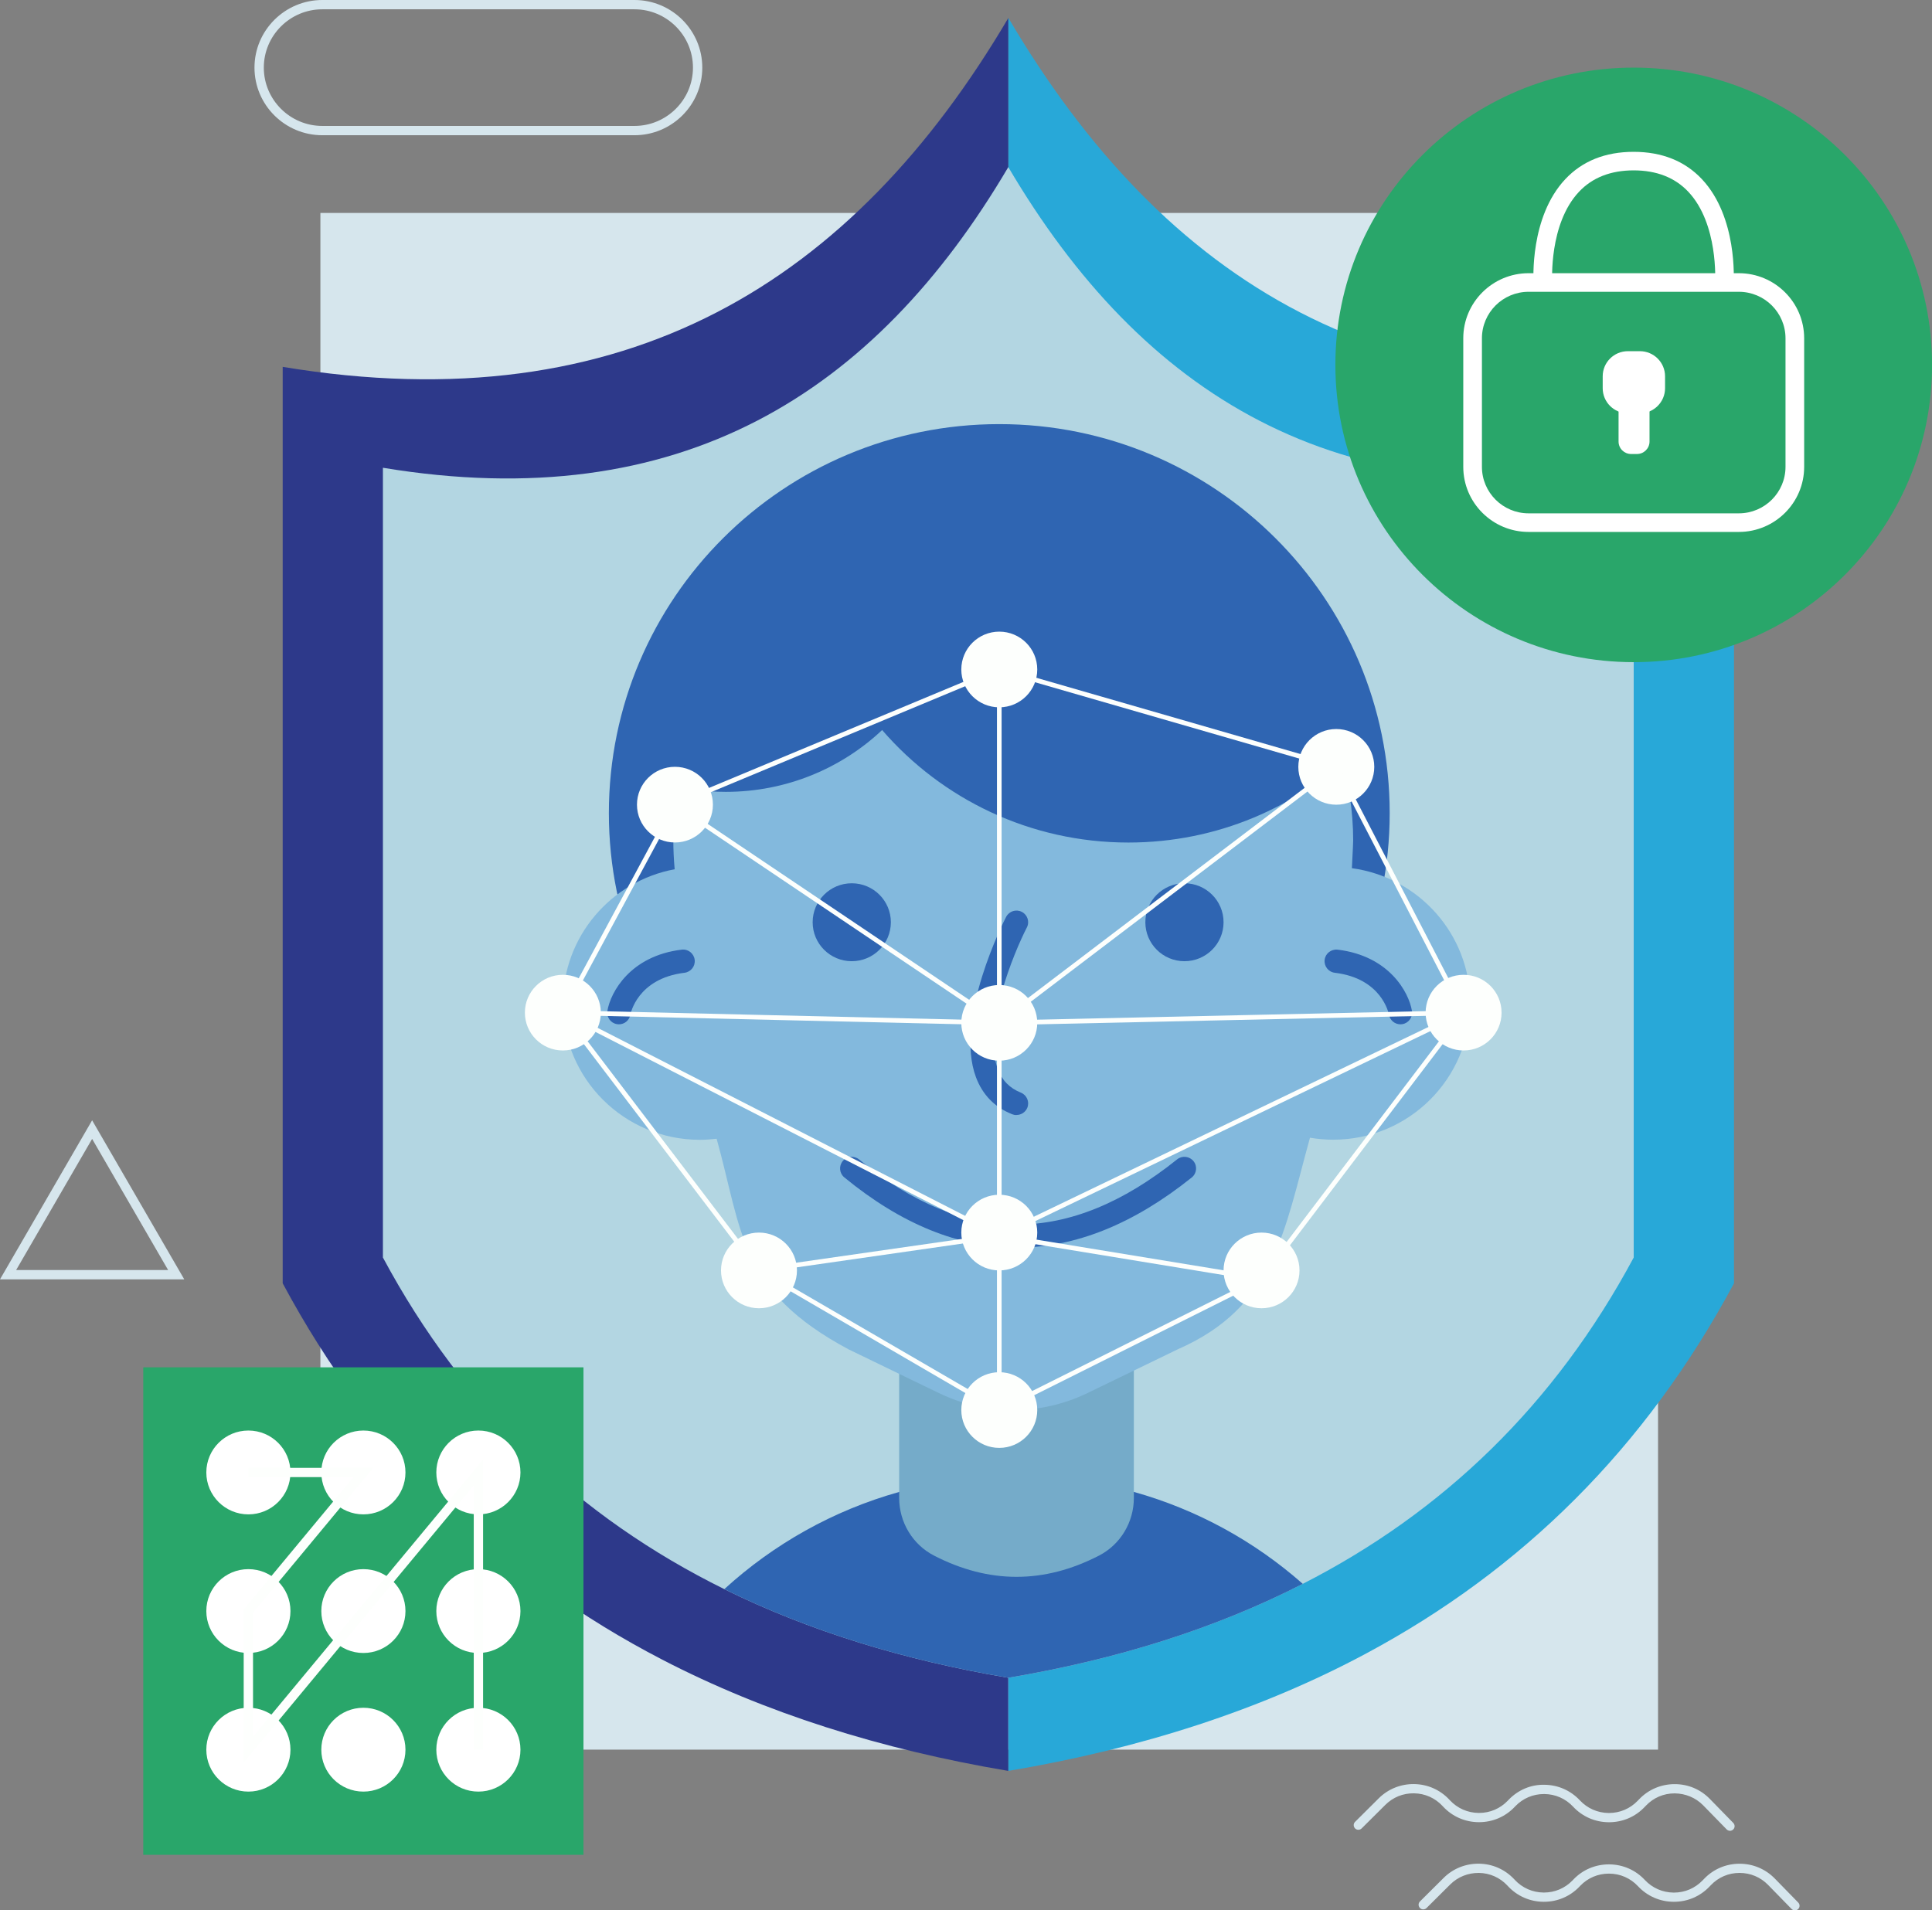 <svg width="272" height="269" viewBox="0 0 272 269" fill="none" xmlns="http://www.w3.org/2000/svg">
<rect x="0" y="0" width="272" height="269" fill="#808080" stroke="none"/>
<g clip-path="url(#clip0_539_173)">
<path d="M233.43 29.986H45.108V246.371H233.43V29.986Z" fill="#D6E6ED"/>
<path d="M141.961 2.528V249.368C123.933 246.333 107.644 241.164 93.239 233.702C70.578 221.963 52.573 204.533 39.8 180.708V51.661C88.302 59.684 120.144 39.567 141.961 2.528Z" fill="#2D398A"/>
<path d="M244.123 51.661V180.708C231.661 203.943 214.233 221.1 192.355 232.824C177.547 240.763 160.688 246.212 141.969 249.368V2.528C163.779 39.567 195.62 59.684 244.13 51.661H244.123Z" fill="#28A8D8"/>
<path d="M230.005 65.867V177.075C218.896 197.797 203.199 212.919 183.409 223.03C171.13 229.312 157.271 233.671 141.961 236.252C127.259 233.77 113.886 229.652 101.972 223.772C81.498 213.661 65.293 198.312 53.909 177.075V65.867C95.714 72.784 123.151 55.445 141.954 23.53C160.749 55.445 188.193 72.784 229.998 65.867H230.005Z" fill="#B3D6E2"/>
<path d="M140.686 169.28C171.042 169.28 195.651 144.755 195.651 114.501C195.651 84.247 171.042 59.721 140.686 59.721C110.329 59.721 85.721 84.247 85.721 114.501C85.721 144.755 110.329 169.28 140.686 169.28Z" fill="#2F65B2"/>
<path d="M183.409 223.03C171.13 229.312 157.271 233.671 141.961 236.252C127.259 233.77 113.886 229.652 101.972 223.772C108.897 217.445 117.289 212.692 126.584 210.088C131.489 208.711 136.638 207.931 141.961 207.833C142.349 207.833 142.721 207.818 143.108 207.818C148.834 207.818 154.385 208.605 159.632 210.081C168.563 212.578 176.65 217.059 183.409 223.023V223.03Z" fill="#2F65B2"/>
<path d="M126.591 188.072V210.929C126.591 214.334 128.467 217.483 131.497 219.049C139.243 223.038 146.989 223.038 154.727 219.049C157.757 217.483 159.632 214.334 159.632 210.929V188.072C159.632 183.001 155.509 178.892 150.421 178.892H135.795C130.707 178.892 126.584 183.001 126.584 188.072H126.591Z" fill="#75ABC9"/>
<path d="M206.981 141.27C206.981 151.881 198.346 160.486 187.7 160.486C186.583 160.486 185.497 160.387 184.427 160.206C180.789 173.322 179.46 184.038 165.806 190.002L161.25 192.212L153.094 196.163C146.495 199.357 138.787 199.357 132.188 196.163L128.209 194.24L119.476 190.01C104.03 181.768 104.531 173.412 100.893 160.35C100.119 160.44 99.337 160.501 98.531 160.501C87.885 160.501 79.251 151.896 79.251 141.285C79.251 131.878 86.032 124.06 94.985 122.402C94.864 121.063 94.795 119.715 94.795 118.346C94.795 115.719 95.016 113.146 95.441 110.641C97.544 98.131 104.705 87.331 114.745 80.383C120.227 76.591 126.568 73.942 133.426 72.807C135.932 72.383 138.506 72.164 141.134 72.164C162.511 72.164 182.634 86.589 188.672 106.214C189.864 110.073 190.509 114.153 190.509 118.346C190.509 118.346 190.471 119.783 190.327 122.251C199.736 123.53 206.988 131.56 206.988 141.285L206.981 141.27Z" fill="#83B9DD"/>
<path d="M87.133 144.237C87.042 144.237 86.951 144.229 86.86 144.214C85.963 144.063 85.364 143.223 85.515 142.329C85.956 139.741 88.705 134.602 95.972 133.724C96.884 133.611 97.689 134.254 97.802 135.155C97.909 136.055 97.271 136.865 96.367 136.979C89.684 137.788 88.758 142.821 88.751 142.874C88.614 143.677 87.923 144.237 87.133 144.237Z" fill="#2F65B2"/>
<path d="M197.162 144.237C196.379 144.237 195.688 143.677 195.544 142.882C195.499 142.64 194.496 137.766 187.927 136.979C187.024 136.873 186.386 136.055 186.492 135.155C186.598 134.254 187.419 133.626 188.322 133.724C195.59 134.602 198.346 139.734 198.779 142.329C198.931 143.223 198.331 144.063 197.435 144.214C197.344 144.229 197.253 144.237 197.162 144.237Z" fill="#2F65B2"/>
<path d="M119.916 135.351C122.957 135.351 125.422 132.895 125.422 129.864C125.422 126.834 122.957 124.377 119.916 124.377C116.875 124.377 114.411 126.834 114.411 129.864C114.411 132.895 116.875 135.351 119.916 135.351Z" fill="#2F65B2"/>
<path d="M166.755 135.351C169.796 135.351 172.261 132.895 172.261 129.864C172.261 126.834 169.796 124.377 166.755 124.377C163.715 124.377 161.25 126.834 161.25 129.864C161.25 132.895 163.715 135.351 166.755 135.351Z" fill="#2F65B2"/>
<path d="M143.184 175.675C135.005 175.675 126.887 172.383 118.868 165.791C118.169 165.216 118.071 164.187 118.648 163.49C119.225 162.794 120.258 162.696 120.956 163.271C135.825 175.494 150.466 175.486 165.723 163.256C166.429 162.688 167.462 162.802 168.031 163.506C168.601 164.209 168.487 165.239 167.781 165.806C159.564 172.391 151.347 175.683 143.176 175.683L143.184 175.675Z" fill="#2F65B2"/>
<path d="M143.108 157.02C142.903 157.02 142.698 156.982 142.493 156.898C140.032 155.915 138.316 154.151 137.397 151.669C134.329 143.442 141.354 129.69 141.65 129.108C142.068 128.305 143.055 127.988 143.86 128.404C144.665 128.82 144.984 129.804 144.566 130.606C142.706 134.216 138.339 144.819 140.473 150.526C141.073 152.13 142.136 153.22 143.723 153.856C144.566 154.197 144.969 155.15 144.634 155.983C144.376 156.618 143.761 157.004 143.108 157.004V157.02Z" fill="#2F65B2"/>
<path d="M190.904 105.6C182.65 113.668 171.342 118.641 158.865 118.641C145.014 118.641 132.59 112.503 124.199 102.808C118.405 96.125 114.532 87.754 113.431 78.529C119.172 74.548 125.824 71.778 133.008 70.59C135.635 70.143 138.339 69.916 141.088 69.916C163.498 69.916 184.578 85.037 190.912 105.6H190.904Z" fill="#2F65B2"/>
<path d="M134.269 79.528C134.269 88.701 130.396 96.973 124.192 102.8C118.458 108.196 110.705 111.504 102.184 111.504C99.055 111.504 96.041 111.057 93.185 110.232C95.395 97.124 102.89 85.802 113.416 78.521C119.157 74.54 125.809 71.77 132.993 70.582C133.821 73.42 134.261 76.425 134.261 79.528H134.269Z" fill="#2F65B2"/>
<path d="M140.685 99.599C143.638 99.599 146.032 97.213 146.032 94.271C146.032 91.328 143.638 88.943 140.685 88.943C137.733 88.943 135.339 91.328 135.339 94.271C135.339 97.213 137.733 99.599 140.685 99.599Z" fill="#FDFFFD"/>
<path d="M95.023 118.633C97.976 118.633 100.369 116.248 100.369 113.305C100.369 110.362 97.976 107.977 95.023 107.977C92.071 107.977 89.677 110.362 89.677 113.305C89.677 116.248 92.071 118.633 95.023 118.633Z" fill="#FDFFFD"/>
<path d="M188.133 113.313C191.085 113.313 193.479 110.927 193.479 107.984C193.479 105.042 191.085 102.656 188.133 102.656C185.18 102.656 182.786 105.042 182.786 107.984C182.786 110.927 185.18 113.313 188.133 113.313Z" fill="#FDFFFD"/>
<path d="M106.854 184.22C109.807 184.22 112.201 181.834 112.201 178.892C112.201 175.949 109.807 173.564 106.854 173.564C103.902 173.564 101.508 175.949 101.508 178.892C101.508 181.834 103.902 184.22 106.854 184.22Z" fill="#FDFFFD"/>
<path d="M79.243 147.922C82.195 147.922 84.589 145.537 84.589 142.594C84.589 139.652 82.195 137.266 79.243 137.266C76.29 137.266 73.897 139.652 73.897 142.594C73.897 145.537 76.29 147.922 79.243 147.922Z" fill="#FDFFFD"/>
<path d="M206.054 147.922C209.007 147.922 211.4 145.537 211.4 142.594C211.4 139.652 209.007 137.266 206.054 137.266C203.102 137.266 200.708 139.652 200.708 142.594C200.708 145.537 203.102 147.922 206.054 147.922Z" fill="#FDFFFD"/>
<path d="M177.607 184.22C180.56 184.22 182.953 181.834 182.953 178.892C182.953 175.949 180.56 173.564 177.607 173.564C174.655 173.564 172.261 175.949 172.261 178.892C172.261 181.834 174.655 184.22 177.607 184.22Z" fill="#FDFFFD"/>
<path d="M140.685 149.36C143.638 149.36 146.032 146.975 146.032 144.032C146.032 141.09 143.638 138.704 140.685 138.704C137.733 138.704 135.339 141.09 135.339 144.032C135.339 146.975 137.733 149.36 140.685 149.36Z" fill="#FDFFFD"/>
<path d="M140.685 178.892C143.638 178.892 146.032 176.506 146.032 173.564C146.032 170.621 143.638 168.236 140.685 168.236C137.733 168.236 135.339 170.621 135.339 173.564C135.339 176.506 137.733 178.892 140.685 178.892Z" fill="#FDFFFD"/>
<path d="M140.685 203.882C143.638 203.882 146.032 201.497 146.032 198.554C146.032 195.612 143.638 193.226 140.685 193.226C137.733 193.226 135.339 195.612 135.339 198.554C135.339 201.497 137.733 203.882 140.685 203.882Z" fill="#FDFFFD"/>
<path d="M141.012 199.129L106.596 179.089L78.856 142.625L78.954 142.443L94.788 113.048L94.894 113.002L141.012 93.779V199.122V199.129ZM107.082 178.642L140.359 197.987V94.763L95.258 113.562L79.638 142.564L107.082 178.634V178.642Z" fill="#FDFFFD"/>
<path d="M140.83 198.849L140.534 198.267L177.387 179.83L205.667 142.564L187.905 108.257L140.594 94.589L140.777 93.96L188.36 107.704L206.441 142.632L177.82 180.345L177.752 180.383L140.83 198.849Z" fill="#FDFFFD"/>
<path d="M140.678 174.396L77.815 142.231L139.569 143.677L94.833 113.577L95.198 113.033L140.663 143.624L187.92 107.712L188.315 108.234L141.673 143.677L207.543 142.231L140.663 174.396H140.678ZM80.663 142.958L140.685 173.67L204.543 142.958L141.718 144.335L141.794 144.38L140.678 144.358L139.675 144.38L139.736 144.335L80.663 142.958Z" fill="#FDFFFD"/>
<path d="M177.554 180.413L140.678 174.366L106.9 179.217L106.809 178.566L140.685 173.7L140.739 173.708L177.66 179.762L177.554 180.413Z" fill="#FDFFFD"/>
<path d="M230.006 93.241C253.203 93.241 272.008 74.5 272.008 51.381C272.008 28.262 253.203 9.521 230.006 9.521C206.808 9.521 188.003 28.262 188.003 51.381C188.003 74.5 206.808 93.241 230.006 93.241Z" fill="#29A66A"/>
<path d="M244.806 74.903H215.205C210.132 74.903 206.009 70.794 206.009 65.738V47.635C206.009 42.579 210.132 38.47 215.205 38.47H244.806C249.879 38.47 254.002 42.579 254.002 47.635V65.738C254.002 70.794 249.879 74.903 244.806 74.903ZM215.205 41.088C211.583 41.088 208.636 44.025 208.636 47.635V65.738C208.636 69.348 211.583 72.285 215.205 72.285H244.806C248.428 72.285 251.375 69.348 251.375 65.738V47.635C251.375 44.025 248.428 41.088 244.806 41.088H215.205Z" fill="white"/>
<path d="M244.085 39.87L241.465 39.696C241.465 39.612 241.943 31.522 237.698 27.011C235.815 25.006 233.225 23.991 229.998 23.991C226.77 23.991 224.173 25.006 222.29 27.019C218.045 31.545 218.531 39.612 218.531 39.696L215.911 39.87C215.888 39.491 215.349 30.576 220.369 25.233C222.768 22.675 226.003 21.38 229.99 21.38C233.977 21.38 237.212 22.675 239.612 25.233C244.631 30.576 244.092 39.499 244.069 39.87H244.085Z" fill="white"/>
<path d="M230.871 49.451H229.185C227.227 49.451 225.639 51.034 225.639 52.986V54.666C225.639 56.618 227.227 58.2 229.185 58.2H230.871C232.83 58.2 234.418 56.618 234.418 54.666V52.986C234.418 51.034 232.83 49.451 230.871 49.451Z" fill="white"/>
<path d="M230.469 53.826H229.634C228.66 53.826 227.872 54.612 227.872 55.582V62.174C227.872 63.143 228.66 63.929 229.634 63.929H230.469C231.442 63.929 232.231 63.143 232.231 62.174V55.582C232.231 54.612 231.442 53.826 230.469 53.826Z" fill="white"/>
<path d="M82.144 192.538H20.17V261.182H82.144V192.538Z" fill="#29A66A"/>
<path d="M34.97 213.244C38.242 213.244 40.893 210.601 40.893 207.341C40.893 204.081 38.242 201.438 34.97 201.438C31.699 201.438 29.047 204.081 29.047 207.341C29.047 210.601 31.699 213.244 34.97 213.244Z" fill="white"/>
<path d="M51.16 213.244C54.432 213.244 57.084 210.601 57.084 207.341C57.084 204.081 54.432 201.438 51.16 201.438C47.889 201.438 45.237 204.081 45.237 207.341C45.237 210.601 47.889 213.244 51.16 213.244Z" fill="white"/>
<path d="M67.351 213.244C70.622 213.244 73.274 210.601 73.274 207.341C73.274 204.081 70.622 201.438 67.351 201.438C64.079 201.438 61.428 204.081 61.428 207.341C61.428 210.601 64.079 213.244 67.351 213.244Z" fill="white"/>
<path d="M34.97 232.763C38.242 232.763 40.893 230.12 40.893 226.86C40.893 223.599 38.242 220.956 34.97 220.956C31.699 220.956 29.047 223.599 29.047 226.86C29.047 230.12 31.699 232.763 34.97 232.763Z" fill="white"/>
<path d="M51.16 232.763C54.432 232.763 57.084 230.12 57.084 226.86C57.084 223.599 54.432 220.956 51.16 220.956C47.889 220.956 45.237 223.599 45.237 226.86C45.237 230.12 47.889 232.763 51.16 232.763Z" fill="white"/>
<path d="M67.351 232.763C70.622 232.763 73.274 230.12 73.274 226.86C73.274 223.599 70.622 220.956 67.351 220.956C64.079 220.956 61.428 223.599 61.428 226.86C61.428 230.12 64.079 232.763 67.351 232.763Z" fill="white"/>
<path d="M34.97 252.282C38.242 252.282 40.893 249.639 40.893 246.378C40.893 243.118 38.242 240.475 34.97 240.475C31.699 240.475 29.047 243.118 29.047 246.378C29.047 249.639 31.699 252.282 34.97 252.282Z" fill="white"/>
<path d="M51.16 252.282C54.432 252.282 57.084 249.639 57.084 246.378C57.084 243.118 54.432 240.475 51.16 240.475C47.889 240.475 45.237 243.118 45.237 246.378C45.237 249.639 47.889 252.282 51.16 252.282Z" fill="white"/>
<path d="M67.351 252.282C70.622 252.282 73.274 249.639 73.274 246.378C73.274 243.118 70.622 240.475 67.351 240.475C64.079 240.475 61.428 243.118 61.428 246.378C61.428 249.639 64.079 252.282 67.351 252.282Z" fill="white"/>
<path d="M34.309 248.195V226.625L49.763 208H34.97V206.69H52.558L35.623 227.094V244.554L68.011 205.525V246.378H66.698V209.165L34.309 248.195Z" fill="#FDFFFD"/>
<path d="M89.32 19.042H45.381C40.111 19.042 35.828 14.773 35.828 9.521C35.828 4.269 40.119 0 45.381 0H89.32C94.59 0 98.873 4.269 98.873 9.521C98.873 14.773 94.59 19.042 89.32 19.042ZM45.381 1.309C40.84 1.309 37.142 4.995 37.142 9.521C37.142 14.047 40.84 17.733 45.381 17.733H89.32C93.861 17.733 97.559 14.047 97.559 9.521C97.559 4.995 93.861 1.309 89.32 1.309H45.381Z" fill="#D6E6ED"/>
<path d="M25.948 180.148H0L12.97 157.754L25.941 180.148H25.948ZM2.278 178.839H23.67L12.97 160.372L2.271 178.839H2.278Z" fill="#D6E6ED"/>
<path d="M243.561 257.799C243.386 257.799 243.219 257.731 243.09 257.602L239.787 254.219C238.716 253.122 237.265 252.539 235.754 252.531C234.22 252.531 232.792 253.144 231.737 254.249L231.517 254.476C230.203 255.846 228.434 256.596 226.527 256.596C226.512 256.596 226.497 256.596 226.474 256.596C224.553 256.58 222.776 255.801 221.47 254.401C220.407 253.266 218.971 252.637 217.415 252.622H217.377C215.835 252.622 214.408 253.228 213.337 254.34L213.215 254.469C211.902 255.839 210.125 256.588 208.226 256.588C208.211 256.588 208.196 256.588 208.173 256.588C206.252 256.573 204.475 255.793 203.168 254.393L203.077 254.295C202.029 253.175 200.617 252.547 199.083 252.524C197.541 252.494 196.114 253.076 195.028 254.159L191.702 257.466C191.443 257.723 191.026 257.723 190.775 257.466C190.525 257.209 190.517 256.792 190.775 256.543L194.101 253.235C195.438 251.903 197.23 251.192 199.106 251.222C200.997 251.252 202.751 252.032 204.042 253.409L204.133 253.508C205.196 254.643 206.631 255.271 208.188 255.286H208.226C209.768 255.286 211.195 254.681 212.266 253.568L212.388 253.44C213.716 252.055 215.524 251.275 217.422 251.32C219.344 251.336 221.121 252.115 222.427 253.515C223.49 254.65 224.925 255.279 226.482 255.294H226.52C228.061 255.294 229.489 254.688 230.56 253.576L230.78 253.349C232.086 251.986 233.856 251.237 235.747 251.23C237.653 251.222 239.407 251.964 240.721 253.311L244.024 256.694C244.275 256.951 244.275 257.368 244.009 257.617C243.88 257.738 243.713 257.806 243.553 257.806L243.561 257.799Z" fill="#D6E6ED"/>
<path d="M252.696 269C252.522 269 252.354 268.932 252.225 268.803L248.922 265.42C247.859 264.33 246.439 263.732 244.912 263.732H244.89C243.356 263.732 241.928 264.345 240.872 265.45L240.652 265.678C239.338 267.047 237.569 267.797 235.663 267.797C235.648 267.797 235.633 267.797 235.61 267.797C233.689 267.781 231.912 267.002 230.605 265.602C229.542 264.467 228.107 263.838 226.55 263.831H226.512C224.971 263.831 223.543 264.436 222.472 265.549L222.351 265.678C221.037 267.047 219.268 267.797 217.362 267.797C217.346 267.797 217.331 267.797 217.308 267.797C215.387 267.781 213.61 267.002 212.304 265.602L212.213 265.503C211.165 264.383 209.745 263.755 208.218 263.732C206.692 263.717 205.249 264.285 204.163 265.367L200.837 268.675C200.579 268.932 200.161 268.932 199.911 268.675C199.66 268.417 199.652 268.001 199.911 267.751L203.237 264.444C204.573 263.112 206.343 262.408 208.241 262.431C210.132 262.461 211.886 263.241 213.177 264.618L213.268 264.716C214.332 265.852 215.767 266.48 217.324 266.495H217.362C218.903 266.495 220.331 265.889 221.402 264.777L221.523 264.648C222.837 263.278 224.606 262.529 226.512 262.529H226.565C228.487 262.544 230.264 263.324 231.57 264.724C232.633 265.859 234.068 266.487 235.625 266.502H235.663C237.205 266.502 238.632 265.897 239.703 264.784L239.923 264.557C241.229 263.195 242.991 262.446 244.882 262.438H244.912C246.796 262.438 248.55 263.18 249.864 264.52L253.167 267.903C253.418 268.16 253.418 268.576 253.152 268.826C253.023 268.947 252.856 269.015 252.696 269.015V269Z" fill="#D6E6ED"/>
</g>
<defs>
<clipPath id="clip0_539_173">
<rect width="272" height="269" fill="white"/>
</clipPath>
</defs>
</svg>
